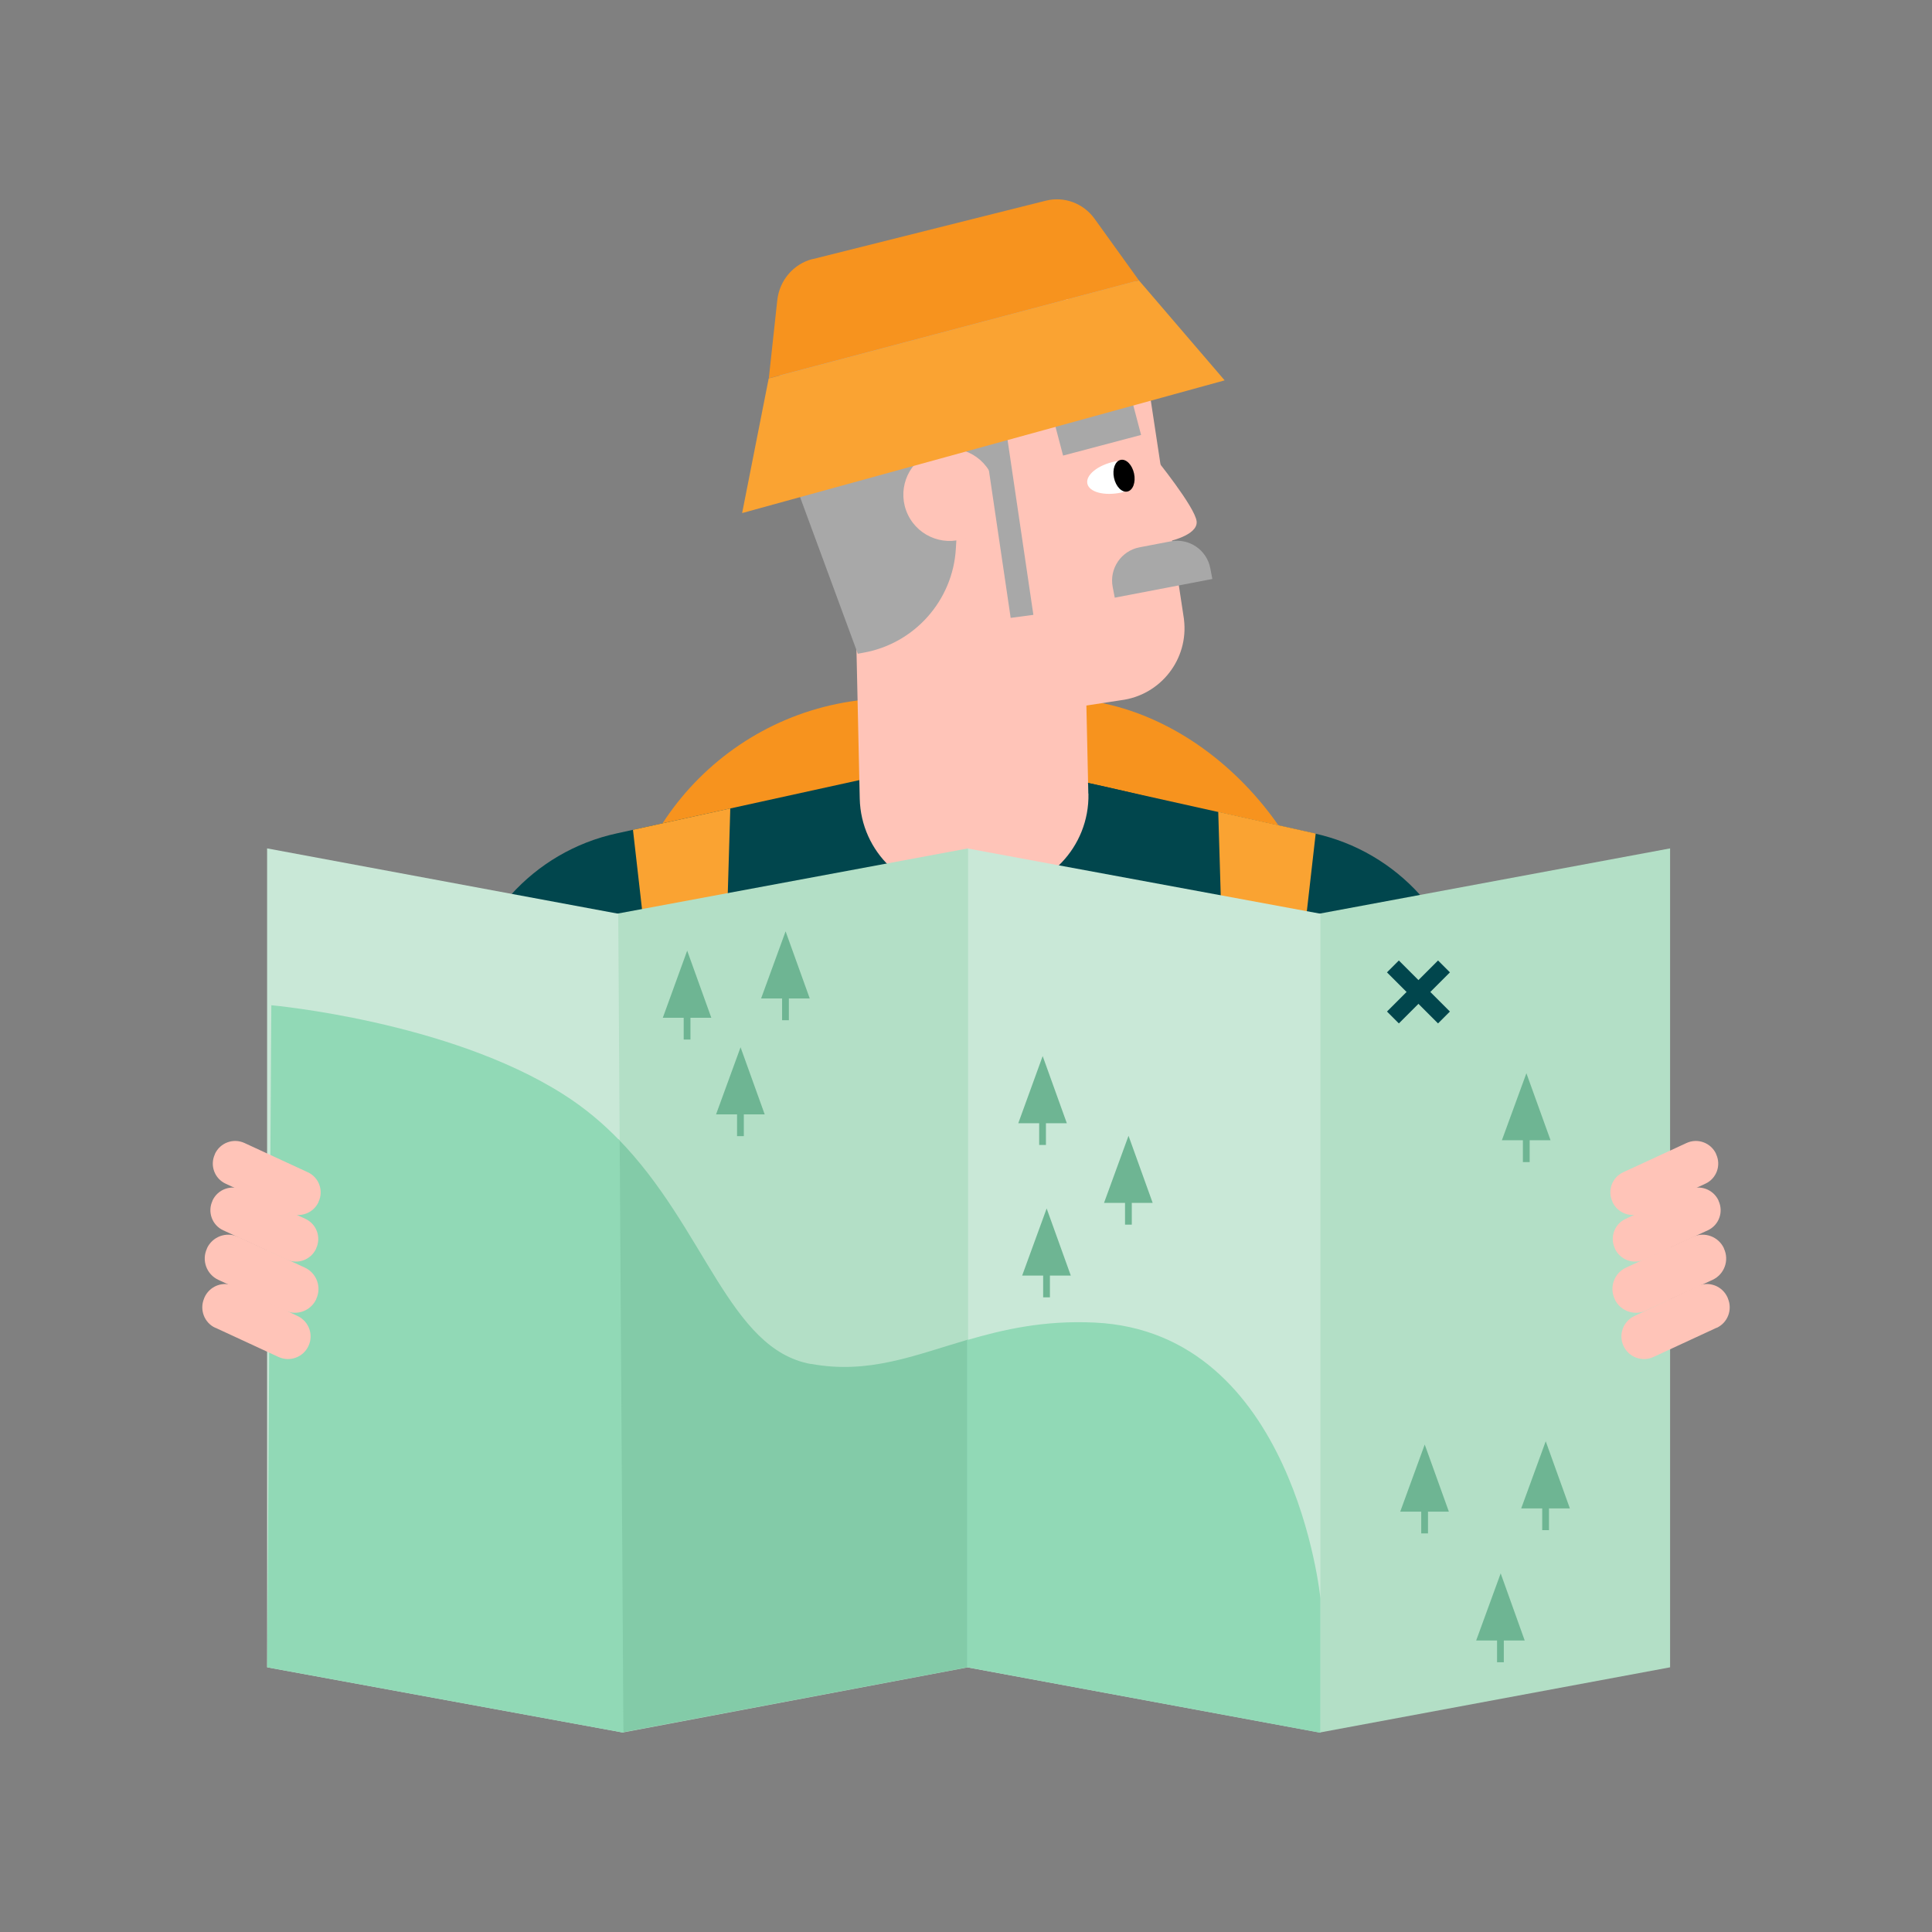 <?xml version="1.0" encoding="UTF-8"?>
<svg id="Layer_1" data-name="Layer 1" xmlns="http://www.w3.org/2000/svg" width="160" height="160" viewBox="0 0 160 160">
  <rect x="0" y="0" width="160" height="160" fill="#808080" stroke="none"/>
  <defs>
    <style>
      .cls-1 {
        fill: #ffc4b8;
      }

      .cls-2 {
        fill: #b3dfc6;
      }

      .cls-3 {
        fill: #faa332;
      }

      .cls-4 {
        fill: #c9e8d7;
      }

      .cls-5 {
        fill: #fff;
      }

      .cls-6 {
        fill: #f7931e;
      }

      .cls-7 {
        fill: #91d9b6;
      }

      .cls-8 {
        fill: #83cba8;
      }

      .cls-9 {
        fill: #a8a8a8;
      }

      .cls-10 {
        fill: #01464d;
      }

      .cls-11 {
        fill: #6eb593;
      }
    </style>
  </defs>
  <g>
    <rect class="cls-6" x="51.24" y="57.83" width="58.85" height="71.72" rx="22.66" ry="22.66" transform="translate(161.33 187.38) rotate(-180)"/>
    <path class="cls-10" d="M49.62,70.04c2.04-.59,24.48-6.6,31-6.6,7.51,0,29.24,6.6,29.24,6.6v23.07s0,32.5,0,32.5v-6.2h-59.57v-21.35c-.11.09-.17.14-.17.14,0,0-8.95-26.26-.5-28.15Z"/>
    <path class="cls-10" d="M47.94,120.94l-18.29-4.3,8.51-33.23c.76-7.09,5.98-12.9,12.95-14.4l20.22-4.44-23.39,56.37Z"/>
    <path class="cls-1" d="M90.13,65.72l-.3-13.72-18.93.5.3,13.64c.1,4.42,3.76,7.92,8.19,7.83l2.91-.06c4.42-.1,7.93-3.76,7.84-8.18Z"/>
    <path class="cls-1" d="M99.1,43.18c.12,1.18-2.46,1.69-2.46,1.69l-1-6.98s3.34,4.11,3.46,5.29h0Z"/>
    <path class="cls-1" d="M98.05,51.27l-3.53-23.27c-.47-3.77-2.88-6.66-6.66-6.18l-15.45,2.01c-3.18.4-5.43,3.29-5.03,6.47l2.71,20.23c.72,5.77,5.98,9.87,11.75,9.15l10.99-1.69c3.29-.41,5.63-3.41,5.22-6.7Z"/>
    <path class="cls-5" d="M92.32,38.22c-1.41.3-2.42,1.12-2.27,1.83s1.41,1.04,2.82.74.86-2.87-.55-2.57Z"/>
    <ellipse cx="93.09" cy="39.4" rx=".85" ry="1.34" transform="translate(-6.15 20.16) rotate(-11.97)"/>
    <path class="cls-9" d="M81.42,22.7l-8.51,1.06c-6.55.82-10.26,7.52-8.01,13.72l6.14,16.66.43-.08c4.25-.74,7.44-4.32,7.69-8.62l.11-1.84s3.3-.32,3.16-3.03l-1.02-17.88Z"/>
    <path class="cls-9" d="M72.14,33.43l-.75-4.51c-.34-2.72,2.82-5.36,7.06-5.89l9.57-1.29s.42,4.27-.09,5.73c-.62,1.76-2.78,4.21-7.01,4.74l-8.77,1.22Z"/>
    <circle class="cls-1" cx="78.64" cy="40.98" r="3.83" transform="translate(-9.99 38.13) rotate(-25.69)"/>
    <polygon class="cls-9" points="88.04 37.73 87.35 35.11 93.81 33.4 94.5 36.02 88.04 37.73"/>
    <polygon class="cls-9" points="85.58 50.92 83.7 51.17 80.82 31.66 82.7 31.4 85.58 50.92"/>
    <path class="cls-9" d="M88.07,21.24h1.21c3.39,0,6.15,2.76,6.15,6.15v.72h-1.21c-3.39,0-6.15-2.76-6.15-6.15v-.72h0Z" transform="translate(-2.69 14.31) rotate(-8.79)"/>
    <path class="cls-9" d="M94.71,45.04h2.62c1.55,0,2.8,1.26,2.8,2.8v.91h-8.23v-.91c0-1.55,1.26-2.8,2.8-2.8Z" transform="translate(-7.11 18.9) rotate(-10.84)"/>
    <path class="cls-10" d="M111.97,120.94l18.29-4.3-8.51-33.23c-.76-7.09-5.98-12.9-12.95-14.4l-18.71-4.17,21.87,56.1Z"/>
    <polygon class="cls-3" points="100.89 67.23 108.96 69.03 102.61 124.77 100.89 67.23"/>
    <polygon class="cls-3" points="60.48 66.95 52.42 68.72 58.77 124.45 60.48 66.95"/>
    <path class="cls-6" d="M67.3,21.46l19.31-4.84c1.52-.38,3.11.21,4.04,1.5l3.67,5.1-30.65,8.11.7-6.46c.18-1.66,1.35-3.02,2.93-3.42Z"/>
    <polygon class="cls-3" points="63.66 31.34 61.46 42.49 101.42 31.5 94.32 23.22 63.66 31.34"/>
    <g>
      <g>
        <g>
          <polygon class="cls-2" points="109.24 143.49 138.31 138.08 138.31 70.26 109.24 75.67 109.24 143.49"/>
          <polygon class="cls-4" points="109.35 143.49 80.09 138.08 80.09 70.26 109.35 75.67 109.35 143.49"/>
          <polygon class="cls-2" points="51.52 143.49 80.17 138.08 80.17 70.26 51.09 75.67 51.52 143.49"/>
          <polygon class="cls-4" points="51.63 143.49 22.12 138.08 22.12 70.26 51.2 75.67 51.63 143.49"/>
        </g>
        <path class="cls-8" d="M67.14,112.96c-6.76-1.24-8.73-11.25-15.93-18.62l.31,49.12h.05s28.6-5.39,28.6-5.39v-27.13c-4.48,1.31-8.23,2.89-13.02,2.01Z"/>
        <path class="cls-7" d="M46.64,90.62c-9.53-6.06-24.17-7.37-24.17-7.37l-.34,54.83,29.5,5.41-.31-49.03c-1.35-1.4-2.89-2.71-4.68-3.84Z"/>
        <path class="cls-7" d="M90.66,109.53c-4.21-.2-7.55.57-10.57,1.45v27.11h.04s.04,0,.04,0l29.18,5.41v-11.13s-2.16-22.06-18.69-22.84Z"/>
      </g>
      <g>
        <rect class="cls-10" x="114.48" y="81.45" width="5.98" height="1.39" transform="translate(92.49 -59) rotate(45)"/>
        <rect class="cls-10" x="114.48" y="81.45" width="5.98" height="1.39" transform="translate(258.62 57.17) rotate(135)"/>
      </g>
      <g>
        <polygon class="cls-11" points="56.91 78.73 54.89 84.29 58.91 84.29 56.91 78.73"/>
        <rect class="cls-11" x="56.62" y="83.87" width=".56" height="2.22"/>
      </g>
      <g>
        <polygon class="cls-11" points="65.06 77.13 63.03 82.69 67.06 82.69 65.06 77.13"/>
        <rect class="cls-11" x="64.77" y="82.27" width=".56" height="2.22"/>
      </g>
      <g>
        <polygon class="cls-11" points="61.33 86.73 59.3 92.29 63.33 92.29 61.33 86.73"/>
        <rect class="cls-11" x="61.04" y="91.87" width=".56" height="2.22"/>
      </g>
      <g>
        <polygon class="cls-11" points="117.99 119.63 115.96 125.19 119.99 125.19 117.99 119.63"/>
        <rect class="cls-11" x="117.7" y="124.77" width=".56" height="2.22"/>
      </g>
      <g>
        <polygon class="cls-11" points="128.01 119.36 125.98 124.92 130.01 124.92 128.01 119.36"/>
        <rect class="cls-11" x="127.72" y="124.5" width=".56" height="2.22"/>
      </g>
      <g>
        <polygon class="cls-11" points="124.28 130.3 122.25 135.86 126.27 135.86 124.28 130.3"/>
        <rect class="cls-11" x="123.98" y="135.44" width=".56" height="2.22"/>
      </g>
      <g>
        <polygon class="cls-11" points="86.68 100.08 84.65 105.64 88.68 105.64 86.68 100.08"/>
        <rect class="cls-11" x="86.39" y="105.22" width=".56" height="2.22"/>
      </g>
      <g>
        <polygon class="cls-11" points="86.35 87.46 84.33 93.02 88.35 93.02 86.35 87.46"/>
        <rect class="cls-11" x="86.06" y="92.6" width=".56" height="2.22"/>
      </g>
      <g>
        <polygon class="cls-11" points="93.46 94.06 91.43 99.62 95.46 99.62 93.46 94.06"/>
        <rect class="cls-11" x="93.17" y="99.2" width=".56" height="2.22"/>
      </g>
      <g>
        <polygon class="cls-11" points="126.41 88.88 124.38 94.43 128.41 94.43 126.41 88.88"/>
        <rect class="cls-11" x="126.12" y="94.02" width=".56" height="2.22"/>
      </g>
    </g>
  </g>
  <g>
    <path class="cls-1" d="M142.12,95.56v.02c.44.93.03,2.03-.89,2.45l-5.24,2.42c-.93.43-2.02.02-2.45-.9v-.02c-.44-.93-.03-2.03.89-2.45l5.24-2.42c.93-.43,2.02-.02,2.45.9Z"/>
    <path class="cls-1" d="M142.32,99.42v.02c.44.93.03,2.03-.89,2.45l-5.24,2.42c-.93.43-2.02.02-2.45-.9v-.02c-.44-.93-.03-2.03.89-2.45l5.24-2.42c.93-.43,2.02-.02,2.45.9"/>
    <path class="cls-1" d="M142.77,103.38v.02c.46.98.03,2.14-.94,2.59l-5.53,2.55c-.98.45-2.13.02-2.58-.95v-.02c-.46-.98-.03-2.14.94-2.59l5.53-2.55c.98-.45,2.13-.02,2.58.95"/>
    <path class="cls-1" d="M142.16,109.96l-5.23,2.42c-.94.43-2.05.02-2.48-.92h0c-.43-.93-.03-2.03.9-2.47l5.21-2.47c.96-.46,2.1-.02,2.52.96l.02.06c.39.93-.02,2.01-.94,2.43Z"/>
  </g>
  <g>
    <path class="cls-1" d="M17.8,95.56v.02c-.44.93-.03,2.03.89,2.45l5.24,2.42c.93.43,2.02.02,2.45-.9v-.02c.44-.93.03-2.03-.89-2.45l-5.24-2.42c-.93-.43-2.02-.02-2.45.9Z"/>
    <path class="cls-1" d="M17.6,99.42v.02c-.44.93-.03,2.03.89,2.45l5.24,2.42c.93.43,2.02.02,2.45-.9v-.02c.44-.93.03-2.03-.89-2.45l-5.24-2.42c-.93-.43-2.02-.02-2.45.9"/>
    <path class="cls-1" d="M17.14,103.38v.02c-.46.98-.03,2.14.94,2.59l5.53,2.55c.98.45,2.13.02,2.58-.95v-.02c.46-.98.03-2.14-.94-2.59l-5.53-2.55c-.98-.45-2.13-.02-2.58.95"/>
    <path class="cls-1" d="M17.84,109.96l5.23,2.42c.94.43,2.05.02,2.48-.92h0c.43-.93.03-2.03-.9-2.47l-5.21-2.47c-.96-.46-2.1-.02-2.52.96l-.02.06c-.39.93.02,2.01.94,2.43Z"/>
  </g>
</svg>